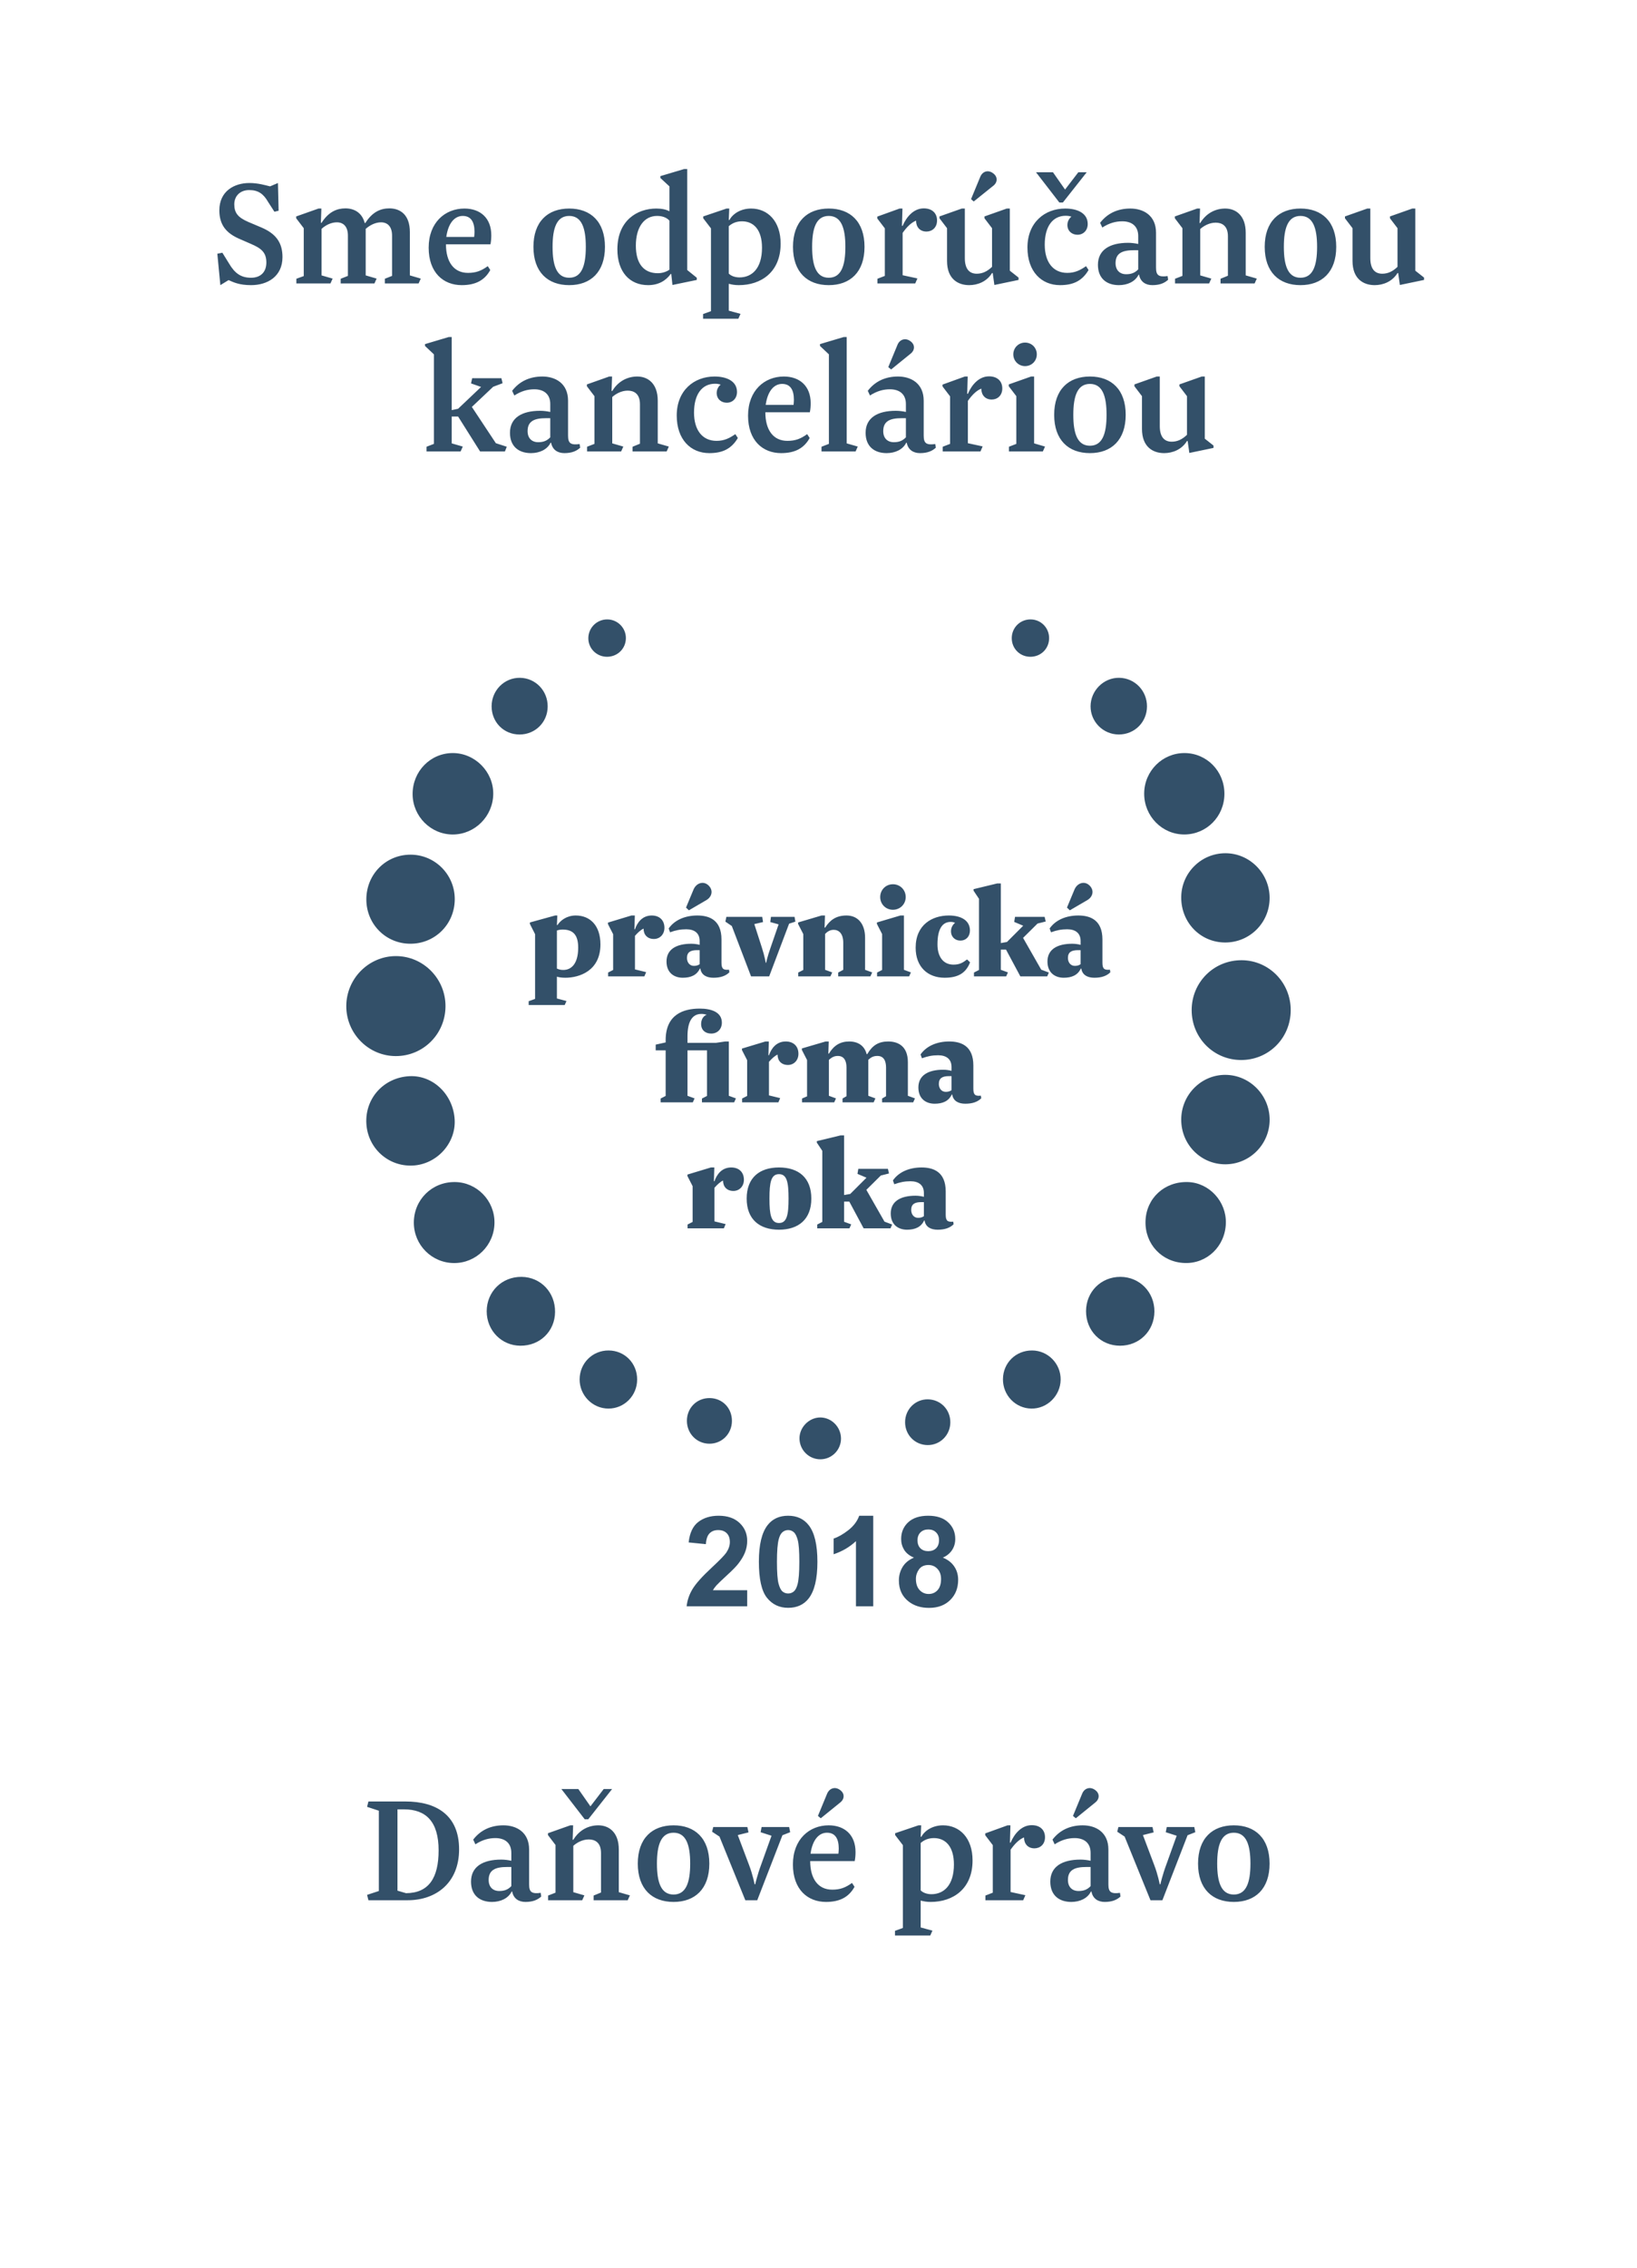 <svg width="156" height="216" viewBox="0 0 156 216" fill="none" xmlns="http://www.w3.org/2000/svg">
<rect width="156" height="216" fill="white"/>
<path d="M23.927 26.456C22.967 26.456 22.375 26.04 21.815 25.08L21.191 24.072L20.711 24.168L20.999 27.16L21.783 26.68C22.247 26.888 22.807 27.16 23.927 27.16C25.479 27.16 26.919 26.344 26.919 24.488C26.919 23.08 26.263 22.248 24.919 21.672L23.671 21.144C22.663 20.712 22.327 20.264 22.327 19.464C22.327 18.648 22.903 18.104 23.751 18.104C24.615 18.104 25.111 18.472 25.543 19.224L26.151 20.168L26.551 20.072L26.487 17.432L25.735 17.752C25.287 17.64 24.583 17.432 23.767 17.432C22.327 17.432 20.903 18.2 20.903 20.04C20.903 21.432 21.575 22.2 22.759 22.728L23.895 23.224C24.871 23.64 25.383 24.024 25.383 25C25.383 25.944 24.807 26.456 23.927 26.456ZM34.85 21.8C35.266 21.432 35.794 21.176 36.306 21.176C36.93 21.176 37.362 21.576 37.362 22.44V26.28L36.674 26.552V27H39.89L40.098 26.536L39.058 26.232V22.104C39.058 20.408 38.098 19.848 37.106 19.848C36.29 19.848 35.49 20.168 34.818 21.24H34.754C34.498 20.248 33.746 19.848 32.914 19.848C32.114 19.848 31.314 20.168 30.642 21.224H30.578L30.626 19.864H30.354L28.226 20.616V20.792L28.946 21.736V26.296L28.242 26.552V27H31.49L31.698 26.536L30.642 26.232V21.8C31.058 21.416 31.602 21.176 32.098 21.176C32.722 21.176 33.154 21.576 33.154 22.44V26.28L32.466 26.552V27H35.682L35.89 26.536L34.85 26.232V21.8ZM42.498 23.272H46.738C46.802 22.968 46.818 22.664 46.818 22.408C46.818 20.76 45.762 19.864 44.258 19.864C42.418 19.864 40.85 21.192 40.85 23.592C40.85 25.976 42.258 27.16 44.002 27.16C45.298 27.16 46.178 26.712 46.722 25.72L46.482 25.352C45.858 25.8 45.362 25.992 44.594 25.992C43.25 25.992 42.498 24.952 42.498 23.272ZM44.098 20.568C44.898 20.568 45.218 21.16 45.218 22.072C45.218 22.232 45.202 22.44 45.186 22.568H42.53C42.722 21.208 43.346 20.568 44.098 20.568ZM57.65 23.512C57.65 21.112 56.29 19.864 54.242 19.864C52.194 19.864 50.834 21.112 50.834 23.512C50.834 25.912 52.194 27.16 54.242 27.16C56.29 27.16 57.65 25.912 57.65 23.512ZM52.658 23.512C52.658 21.704 53.058 20.568 54.242 20.568C55.426 20.568 55.826 21.704 55.826 23.512C55.826 25.32 55.426 26.456 54.242 26.456C53.058 26.456 52.658 25.32 52.658 23.512ZM60.594 23.4C60.594 21.608 61.41 20.568 62.61 20.568C63.058 20.568 63.49 20.68 63.794 21.016V25.688C63.458 25.928 63.026 26.024 62.69 26.024C61.362 26.024 60.594 25.128 60.594 23.4ZM63.97 26.104L64.082 27.144L66.402 26.664V26.456L65.49 25.72V16.104H65.186L62.93 16.776V16.952L63.794 17.752V20.12C63.474 19.96 63.09 19.864 62.546 19.864C60.706 19.864 58.834 21.016 58.834 23.752C58.834 25.896 60.002 27.16 61.762 27.16C62.722 27.16 63.442 26.76 63.922 26.088L63.97 26.104ZM70.408 27.16C72.52 27.16 74.392 25.928 74.392 23.208C74.392 21.064 73.16 19.864 71.576 19.864C70.648 19.864 69.864 20.312 69.512 20.952H69.448L69.496 19.864H69.24L67.016 20.616V20.792L67.752 21.752V29.64L67 29.912V30.36H70.36L70.568 29.896L69.448 29.592V27.032C69.768 27.112 70.024 27.16 70.408 27.16ZM69.448 21.544C69.768 21.272 70.152 21.08 70.712 21.08C71.816 21.08 72.616 21.88 72.616 23.592C72.616 25.592 71.64 26.424 70.472 26.424C70.04 26.424 69.656 26.28 69.448 26.056V21.544ZM82.385 23.512C82.385 21.112 81.025 19.864 78.977 19.864C76.929 19.864 75.569 21.112 75.569 23.512C75.569 25.912 76.929 27.16 78.977 27.16C81.025 27.16 82.385 25.912 82.385 23.512ZM77.393 23.512C77.393 21.704 77.793 20.568 78.977 20.568C80.161 20.568 80.561 21.704 80.561 23.512C80.561 25.32 80.161 26.456 78.977 26.456C77.793 26.456 77.393 25.32 77.393 23.512ZM86.017 26.216V22.184C86.401 21.64 86.817 21.208 87.297 21.016C87.297 21.624 87.665 22.056 88.289 22.056C88.833 22.056 89.297 21.672 89.297 21C89.297 20.312 88.833 19.848 88.033 19.848C87.073 19.848 86.385 20.648 86.017 21.512H85.953L86.001 19.864H85.729L83.601 20.632V20.808L84.321 21.752V26.28L83.617 26.552V27H87.217L87.425 26.52L86.017 26.216ZM94.537 21.736V25.416C94.073 25.864 93.609 26.072 93.081 26.072C92.409 26.072 91.945 25.656 91.945 24.584V19.864H91.657L89.529 20.616V20.792L90.249 21.736V24.856C90.249 26.568 91.289 27.16 92.361 27.16C93.145 27.16 94.025 26.84 94.537 26.008H94.601L94.761 27.144L97.065 26.664V26.44L96.233 25.784V19.864H95.945L93.817 20.616V20.792L94.537 21.736ZM94.665 17.688C95.049 17.4 95.129 16.84 94.617 16.488C94.153 16.152 93.625 16.328 93.417 16.84L92.537 18.968L92.793 19.192L94.665 17.688ZM102.104 20.632C101.88 20.808 101.72 21.096 101.72 21.432C101.72 22.008 102.152 22.36 102.68 22.36C103.24 22.36 103.656 21.944 103.656 21.336C103.656 20.328 102.712 19.864 101.512 19.864C99.56 19.864 97.912 21.192 97.912 23.576C97.912 25.88 99.256 27.16 101.016 27.16C102.2 27.16 103.096 26.808 103.736 25.72L103.496 25.352C102.92 25.752 102.424 25.992 101.704 25.992C100.344 25.992 99.56 24.952 99.56 23.304C99.56 21.528 100.344 20.552 101.56 20.552C101.832 20.552 101.976 20.6 102.104 20.632ZM101.288 19.288L103.56 16.408H102.76L101.496 18.056L100.344 16.408H98.728L100.952 19.288H101.288ZM110.165 22.168C110.165 20.52 108.965 19.864 107.717 19.864C106.501 19.864 105.525 20.328 104.837 21.224L105.045 21.672C105.717 21.24 106.325 21.08 106.949 21.08C107.861 21.08 108.469 21.544 108.469 22.488V23.24C108.197 23.176 107.829 23.128 107.509 23.128C105.733 23.128 104.629 23.816 104.629 25.224C104.629 26.536 105.477 27.16 106.629 27.16C107.445 27.16 108.181 26.824 108.501 26.168H108.549C108.677 26.856 109.189 27.16 109.813 27.16C110.485 27.16 110.949 26.984 111.317 26.648L111.269 26.296C110.421 26.408 110.165 26.232 110.165 25.496V22.168ZM108.469 23.832V25.656C108.133 26.008 107.781 26.12 107.317 26.12C106.709 26.12 106.309 25.736 106.309 25.064C106.309 24.104 106.965 23.832 108.069 23.832H108.469ZM118.712 26.232V22.168C118.712 20.536 117.784 19.864 116.76 19.864C115.896 19.864 114.984 20.248 114.376 21.24H114.312L114.36 19.864H114.088L111.96 20.616V20.792L112.68 21.736V26.28L111.976 26.552V27H115.224L115.432 26.536L114.376 26.232V21.816C114.712 21.512 115.256 21.208 115.848 21.208C116.424 21.208 117.016 21.48 117.016 22.504V26.264L116.312 26.552V27H119.56L119.768 26.536L118.712 26.232ZM127.338 23.512C127.338 21.112 125.978 19.864 123.93 19.864C121.882 19.864 120.522 21.112 120.522 23.512C120.522 25.912 121.882 27.16 123.93 27.16C125.978 27.16 127.338 25.912 127.338 23.512ZM122.346 23.512C122.346 21.704 122.746 20.568 123.93 20.568C125.114 20.568 125.514 21.704 125.514 23.512C125.514 25.32 125.114 26.456 123.93 26.456C122.746 26.456 122.346 25.32 122.346 23.512ZM133.178 21.736V25.416C132.714 25.864 132.25 26.072 131.722 26.072C131.05 26.072 130.586 25.656 130.586 24.584V19.864H130.298L128.17 20.616V20.792L128.89 21.736V24.856C128.89 26.568 129.93 27.16 131.002 27.16C131.786 27.16 132.666 26.84 133.178 26.008H133.242L133.402 27.144L135.706 26.664V26.44L134.874 25.784V19.864H134.586L132.458 20.616V20.792L133.178 21.736ZM43.046 42.232V39.672H43.654L45.75 43H48.118L48.294 42.552L47.254 42.216L44.966 38.76L46.998 36.84L47.894 36.504L47.782 36.024H44.998L44.886 36.52L45.846 36.856L43.654 38.936L43.046 39.064V32.104H42.758L40.502 32.776V32.952L41.35 33.752V42.28L40.646 42.552V43H43.894L44.102 42.536L43.046 42.232ZM54.134 38.168C54.134 36.52 52.934 35.864 51.686 35.864C50.47 35.864 49.494 36.328 48.806 37.224L49.014 37.672C49.686 37.24 50.294 37.08 50.918 37.08C51.83 37.08 52.438 37.544 52.438 38.488V39.24C52.166 39.176 51.798 39.128 51.478 39.128C49.702 39.128 48.598 39.816 48.598 41.224C48.598 42.536 49.446 43.16 50.598 43.16C51.414 43.16 52.15 42.824 52.47 42.168H52.518C52.646 42.856 53.158 43.16 53.782 43.16C54.454 43.16 54.918 42.984 55.286 42.648L55.238 42.296C54.39 42.408 54.134 42.232 54.134 41.496V38.168ZM52.438 39.832V41.656C52.102 42.008 51.75 42.12 51.286 42.12C50.678 42.12 50.278 41.736 50.278 41.064C50.278 40.104 50.934 39.832 52.038 39.832H52.438ZM62.681 42.232V38.168C62.681 36.536 61.753 35.864 60.729 35.864C59.865 35.864 58.953 36.248 58.345 37.24H58.281L58.329 35.864H58.057L55.929 36.616V36.792L56.649 37.736V42.28L55.945 42.552V43H59.193L59.401 42.536L58.345 42.232V37.816C58.681 37.512 59.225 37.208 59.817 37.208C60.393 37.208 60.985 37.48 60.985 38.504V42.264L60.281 42.552V43H63.529L63.737 42.536L62.681 42.232ZM68.682 36.632C68.458 36.808 68.298 37.096 68.298 37.432C68.298 38.008 68.73 38.36 69.258 38.36C69.818 38.36 70.234 37.944 70.234 37.336C70.234 36.328 69.29 35.864 68.09 35.864C66.138 35.864 64.49 37.192 64.49 39.576C64.49 41.88 65.834 43.16 67.594 43.16C68.778 43.16 69.674 42.808 70.314 41.72L70.074 41.352C69.498 41.752 69.002 41.992 68.282 41.992C66.922 41.992 66.138 40.952 66.138 39.304C66.138 37.528 66.922 36.552 68.138 36.552C68.41 36.552 68.554 36.6 68.682 36.632ZM72.935 39.272H77.175C77.239 38.968 77.255 38.664 77.255 38.408C77.255 36.76 76.199 35.864 74.695 35.864C72.855 35.864 71.287 37.192 71.287 39.592C71.287 41.976 72.695 43.16 74.439 43.16C75.735 43.16 76.615 42.712 77.159 41.72L76.919 41.352C76.295 41.8 75.799 41.992 75.031 41.992C73.687 41.992 72.935 40.952 72.935 39.272ZM74.535 36.568C75.335 36.568 75.655 37.16 75.655 38.072C75.655 38.232 75.639 38.44 75.623 38.568H72.967C73.159 37.208 73.783 36.568 74.535 36.568ZM80.686 42.232V32.104H80.398L78.142 32.776V32.952L78.99 33.752V42.28L78.286 42.552V43H81.534L81.742 42.536L80.686 42.232ZM88.025 38.168C88.025 36.52 86.825 35.864 85.577 35.864C84.361 35.864 83.385 36.328 82.697 37.224L82.905 37.672C83.577 37.24 84.185 37.08 84.809 37.08C85.721 37.08 86.329 37.544 86.329 38.488V39.24C86.057 39.176 85.689 39.128 85.369 39.128C83.593 39.128 82.489 39.816 82.489 41.224C82.489 42.536 83.337 43.16 84.489 43.16C85.305 43.16 86.041 42.824 86.361 42.168H86.409C86.537 42.856 87.049 43.16 87.673 43.16C88.345 43.16 88.809 42.984 89.177 42.648L89.129 42.296C88.281 42.408 88.025 42.232 88.025 41.496V38.168ZM86.329 39.832V41.656C85.993 42.008 85.641 42.12 85.177 42.12C84.569 42.12 84.169 41.736 84.169 41.064C84.169 40.104 84.825 39.832 85.929 39.832H86.329ZM86.777 33.688C87.161 33.4 87.257 32.84 86.745 32.488C86.281 32.152 85.737 32.328 85.529 32.84L84.649 34.968L84.921 35.192L86.777 33.688ZM92.235 42.216V38.184C92.619 37.64 93.035 37.208 93.515 37.016C93.515 37.624 93.883 38.056 94.507 38.056C95.051 38.056 95.515 37.672 95.515 37C95.515 36.312 95.051 35.848 94.251 35.848C93.291 35.848 92.603 36.648 92.235 37.512H92.171L92.219 35.864H91.947L89.819 36.632V36.808L90.539 37.752V42.28L89.835 42.552V43H93.435L93.643 42.52L92.235 42.216ZM96.564 33.752C96.564 34.376 97.06 34.872 97.684 34.872C98.324 34.872 98.804 34.376 98.804 33.752C98.804 33.128 98.324 32.632 97.684 32.632C97.06 32.632 96.564 33.128 96.564 33.752ZM98.548 42.232V35.864H98.26L96.132 36.616V36.792L96.852 37.736V42.28L96.148 42.552V43H99.38L99.588 42.536L98.548 42.232ZM107.275 39.512C107.275 37.112 105.915 35.864 103.867 35.864C101.819 35.864 100.459 37.112 100.459 39.512C100.459 41.912 101.819 43.16 103.867 43.16C105.915 43.16 107.275 41.912 107.275 39.512ZM102.283 39.512C102.283 37.704 102.683 36.568 103.867 36.568C105.051 36.568 105.451 37.704 105.451 39.512C105.451 41.32 105.051 42.456 103.867 42.456C102.683 42.456 102.283 41.32 102.283 39.512ZM113.115 37.736V41.416C112.651 41.864 112.187 42.072 111.659 42.072C110.987 42.072 110.523 41.656 110.523 40.584V35.864H110.235L108.107 36.616V36.792L108.827 37.736V40.856C108.827 42.568 109.867 43.16 110.939 43.16C111.723 43.16 112.603 42.84 113.115 42.008H113.179L113.339 43.144L115.643 42.664V42.44L114.811 41.784V35.864H114.523L112.395 36.616V36.792L113.115 37.736Z" fill="#335069"/>
<path d="M71.205 151.471V153H65.433C65.496 152.422 65.683 151.875 65.996 151.359C66.308 150.84 66.925 150.152 67.847 149.297C68.589 148.605 69.044 148.137 69.212 147.891C69.439 147.551 69.552 147.215 69.552 146.883C69.552 146.516 69.453 146.234 69.253 146.039C69.058 145.84 68.787 145.74 68.439 145.74C68.095 145.74 67.822 145.844 67.619 146.051C67.415 146.258 67.298 146.602 67.267 147.082L65.626 146.918C65.724 146.012 66.031 145.361 66.546 144.967C67.062 144.572 67.707 144.375 68.48 144.375C69.328 144.375 69.994 144.604 70.478 145.061C70.962 145.518 71.205 146.086 71.205 146.766C71.205 147.152 71.134 147.521 70.994 147.873C70.857 148.221 70.638 148.586 70.337 148.969C70.138 149.223 69.779 149.588 69.259 150.064C68.74 150.541 68.41 150.857 68.269 151.014C68.132 151.17 68.021 151.322 67.935 151.471H71.205ZM75.107 144.375C75.939 144.375 76.589 144.672 77.058 145.266C77.617 145.969 77.896 147.135 77.896 148.764C77.896 150.389 77.615 151.557 77.052 152.268C76.587 152.854 75.939 153.146 75.107 153.146C74.271 153.146 73.597 152.826 73.085 152.186C72.574 151.541 72.318 150.395 72.318 148.746C72.318 147.129 72.599 145.965 73.162 145.254C73.626 144.668 74.275 144.375 75.107 144.375ZM75.107 145.74C74.908 145.74 74.73 145.805 74.574 145.934C74.418 146.059 74.296 146.285 74.21 146.613C74.097 147.039 74.04 147.756 74.04 148.764C74.04 149.771 74.091 150.465 74.193 150.844C74.294 151.219 74.421 151.469 74.574 151.594C74.73 151.719 74.908 151.781 75.107 151.781C75.306 151.781 75.484 151.719 75.64 151.594C75.796 151.465 75.918 151.236 76.003 150.908C76.117 150.486 76.173 149.771 76.173 148.764C76.173 147.756 76.123 147.064 76.021 146.689C75.919 146.311 75.79 146.059 75.634 145.934C75.482 145.805 75.306 145.74 75.107 145.74ZM83.216 153H81.57V146.795C80.968 147.357 80.259 147.773 79.443 148.043V146.549C79.873 146.408 80.339 146.143 80.843 145.752C81.347 145.357 81.693 144.898 81.88 144.375H83.216V153ZM87.095 148.365C86.669 148.186 86.359 147.939 86.164 147.627C85.972 147.311 85.876 146.965 85.876 146.59C85.876 145.949 86.099 145.42 86.544 145.002C86.994 144.584 87.63 144.375 88.455 144.375C89.271 144.375 89.904 144.584 90.353 145.002C90.806 145.42 91.033 145.949 91.033 146.59C91.033 146.988 90.929 147.344 90.722 147.656C90.515 147.965 90.224 148.201 89.849 148.365C90.326 148.557 90.687 148.836 90.933 149.203C91.183 149.57 91.308 149.994 91.308 150.475C91.308 151.268 91.054 151.912 90.546 152.408C90.043 152.904 89.371 153.152 88.531 153.152C87.749 153.152 87.099 152.947 86.58 152.537C85.966 152.053 85.66 151.389 85.66 150.545C85.66 150.08 85.775 149.654 86.005 149.268C86.236 148.877 86.599 148.576 87.095 148.365ZM87.435 146.707C87.435 147.035 87.527 147.291 87.71 147.475C87.898 147.658 88.146 147.75 88.455 147.75C88.767 147.75 89.017 147.658 89.205 147.475C89.392 147.287 89.486 147.029 89.486 146.701C89.486 146.393 89.392 146.146 89.205 145.963C89.021 145.775 88.777 145.682 88.472 145.682C88.156 145.682 87.904 145.775 87.716 145.963C87.529 146.15 87.435 146.398 87.435 146.707ZM87.283 150.387C87.283 150.84 87.398 151.193 87.628 151.447C87.863 151.701 88.154 151.828 88.501 151.828C88.841 151.828 89.123 151.707 89.345 151.465C89.568 151.219 89.679 150.865 89.679 150.404C89.679 150.002 89.566 149.68 89.339 149.438C89.113 149.191 88.826 149.068 88.478 149.068C88.076 149.068 87.775 149.207 87.576 149.484C87.38 149.762 87.283 150.062 87.283 150.387Z" fill="#335069"/>
<path d="M37.711 100.593C35.114 100.588 32.994 98.444 33 95.83C33.006 93.216 35.13 91.074 37.721 91.069C40.342 91.065 42.475 93.229 42.454 95.87C42.434 98.501 40.328 100.598 37.711 100.593ZM118.263 100.967C115.645 100.959 113.56 98.849 113.562 96.211C113.564 93.553 115.68 91.447 118.333 91.462C120.939 91.477 123.021 93.613 123 96.25C122.98 98.894 120.89 100.975 118.263 100.967ZM39.113 89.891C36.773 89.894 34.916 88.031 34.911 85.678C34.907 83.289 36.764 81.408 39.125 81.408C41.469 81.409 43.363 83.334 43.336 85.687C43.31 88.043 41.454 89.89 39.113 89.891ZM43.328 106.65C43.45 108.907 41.615 110.911 39.328 111.02C36.993 111.131 35.041 109.359 34.912 107.015C34.78 104.602 36.581 102.628 39.024 102.508C41.264 102.397 43.197 104.258 43.328 106.65ZM112.566 106.647C112.566 104.28 114.477 102.356 116.801 102.381C119.107 102.407 120.99 104.324 120.992 106.648C120.993 108.982 119.119 110.883 116.799 110.901C114.453 110.92 112.566 109.025 112.566 106.647ZM116.747 89.773C114.394 89.765 112.556 87.874 112.566 85.473C112.575 83.145 114.469 81.263 116.793 81.271C119.098 81.279 120.987 83.191 120.99 85.521C120.995 87.883 119.1 89.782 116.747 89.773ZM43.142 71.73C45.261 71.726 47.028 73.508 47.005 75.626C46.981 77.749 45.263 79.475 43.164 79.486C41.063 79.496 39.329 77.764 39.32 75.647C39.311 73.476 41.011 71.733 43.142 71.73ZM43.267 120.308C41.147 120.298 39.44 118.584 39.437 116.463C39.435 114.278 41.158 112.572 43.347 112.591C45.449 112.608 47.15 114.363 47.122 116.484C47.095 118.615 45.378 120.317 43.267 120.308ZM116.82 116.519C116.755 118.711 115.019 120.381 112.889 120.303C110.712 120.223 109.097 118.494 109.163 116.314C109.227 114.128 110.979 112.519 113.211 112.592C115.238 112.659 116.881 114.447 116.82 116.519ZM116.682 75.612C116.68 77.759 114.99 79.476 112.872 79.484C110.744 79.493 109.02 77.733 109.036 75.571C109.053 73.436 110.77 71.723 112.886 71.73C115 71.736 116.685 73.457 116.682 75.612ZM106.731 128.181C104.894 128.178 103.49 126.746 103.496 124.884C103.501 123.039 104.929 121.617 106.772 121.622C108.601 121.628 110.022 123.076 110.011 124.926C110.001 126.769 108.575 128.185 106.731 128.181ZM49.581 128.181C47.785 128.167 46.379 126.725 46.381 124.901C46.383 123.035 47.838 121.6 49.705 121.622C51.528 121.644 52.915 123.099 52.895 124.968C52.878 126.811 51.449 128.197 49.581 128.181ZM57.992 128.633C59.53 128.637 60.723 129.849 60.718 131.404C60.714 132.943 59.488 134.176 57.97 134.168C56.462 134.161 55.228 132.904 55.236 131.382C55.245 129.841 56.459 128.63 57.992 128.633ZM98.356 128.633C99.873 128.64 101.103 129.902 101.076 131.426C101.051 132.948 99.788 134.19 98.287 134.168C96.768 134.147 95.563 132.897 95.578 131.357C95.594 129.814 96.806 128.626 98.356 128.633ZM109.304 67.291C109.297 68.79 108.116 69.963 106.618 69.961C105.133 69.96 103.925 68.756 103.927 67.279C103.93 65.779 105.177 64.539 106.659 64.561C108.139 64.584 109.311 65.795 109.304 67.291ZM49.509 69.962C48.008 69.961 46.85 68.793 46.849 67.278C46.848 65.759 48.063 64.541 49.556 64.562C51.033 64.584 52.199 65.792 52.192 67.295C52.186 68.792 51.009 69.963 49.509 69.962ZM90.563 135.486C90.555 136.692 89.596 137.652 88.403 137.645C87.199 137.638 86.257 136.689 86.252 135.477C86.246 134.243 87.228 133.262 88.442 133.289C89.647 133.315 90.571 134.272 90.563 135.486ZM69.75 135.352C69.743 136.567 68.803 137.516 67.607 137.514C66.41 137.513 65.468 136.562 65.459 135.349C65.451 134.107 66.406 133.152 67.64 133.168C68.852 133.185 69.756 134.12 69.75 135.352ZM78.199 139C77.115 139.012 76.222 138.15 76.188 137.059C76.156 135.976 77.085 135.016 78.168 135.015C79.235 135.014 80.131 135.914 80.144 137.001C80.158 138.089 79.284 138.988 78.199 139ZM98.208 59C99.198 59.003 99.983 59.799 99.977 60.795C99.97 61.792 99.187 62.563 98.184 62.559C97.185 62.554 96.409 61.77 96.416 60.771C96.423 59.779 97.215 58.996 98.208 59ZM57.831 62.559C56.835 62.55 56.044 61.744 56.066 60.758C56.088 59.77 56.895 58.992 57.883 59C58.868 59.009 59.663 59.825 59.645 60.809C59.626 61.8 58.833 62.567 57.831 62.559Z" fill="#335069"/>
<path d="M53.878 93.13C55.204 93.13 57.219 92.48 57.219 89.958C57.219 88.138 56.218 87.202 54.866 87.202C54.008 87.202 53.41 87.67 53.124 88.112H53.072L53.111 87.202H52.903L50.498 87.865V88.008L50.992 88.983V95.145L50.381 95.366V95.73H53.813L53.982 95.353L53.072 95.106V93.026C53.215 93.078 53.488 93.13 53.878 93.13ZM53.072 88.632C53.176 88.593 53.384 88.541 53.605 88.541C54.502 88.541 55.1 88.931 55.1 90.257C55.1 91.83 54.424 92.389 53.683 92.389C53.436 92.389 53.28 92.35 53.072 92.259V88.632ZM60.51 92.337V89.139C60.796 88.814 61.069 88.567 61.329 88.45C61.329 89.035 61.693 89.438 62.317 89.438C62.876 89.438 63.318 89.009 63.318 88.372C63.318 87.657 62.85 87.202 62.109 87.202C61.186 87.202 60.718 87.904 60.51 88.515H60.458L60.497 87.202H60.172L57.936 87.878V88.021L58.43 88.983V92.389L57.949 92.636V93H61.407L61.576 92.597L60.51 92.337ZM68.755 89.49C68.755 87.618 67.585 87.202 66.454 87.202C65.284 87.202 64.283 87.631 63.724 88.437L63.854 88.801C64.4 88.606 64.829 88.515 65.401 88.515C66.194 88.515 66.675 88.892 66.675 89.633V89.997C66.48 89.945 66.181 89.893 65.882 89.893C64.452 89.893 63.516 90.426 63.516 91.583C63.516 92.675 64.257 93.13 65.063 93.13C65.817 93.13 66.402 92.896 66.701 92.246L66.74 92.259C66.844 92.896 67.364 93.13 67.988 93.13C68.664 93.13 69.158 92.961 69.509 92.61L69.47 92.363C68.95 92.415 68.755 92.298 68.755 91.713V89.49ZM66.675 90.504V91.843C66.48 91.973 66.311 91.999 66.116 91.999C65.726 91.999 65.466 91.674 65.466 91.245C65.466 90.686 65.817 90.504 66.415 90.504H66.675ZM67.299 85.746C67.884 85.408 67.988 84.758 67.494 84.316C67.026 83.887 66.35 84.108 66.09 84.732L65.375 86.448L65.648 86.708L67.299 85.746ZM73.444 90.231C73.118 91.141 73.014 91.7 73.014 91.7H72.963C72.963 91.7 72.897 91.167 72.599 90.244L71.883 88.021L72.716 87.826L72.638 87.332H69.219L69.127 87.787L69.739 88.203L71.572 93H73.3L75.198 87.982L75.796 87.787L75.719 87.332H73.469L73.404 87.826L74.198 88.047L73.444 90.231ZM82.439 92.376V89.321C82.439 87.995 81.75 87.202 80.671 87.202C79.618 87.202 79.059 87.696 78.63 88.359H78.578L78.617 87.202H78.292L76.056 87.865V88.008L76.55 88.97V92.389L76.069 92.636V93H79.137L79.306 92.623L78.63 92.376V88.957C78.812 88.775 79.059 88.567 79.449 88.567C79.956 88.567 80.359 88.944 80.359 89.789V92.376L79.878 92.636V93H82.946L83.115 92.623L82.439 92.376ZM83.88 85.447C83.88 86.123 84.413 86.656 85.089 86.656C85.778 86.656 86.311 86.123 86.311 85.447C86.311 84.758 85.778 84.225 85.089 84.225C84.413 84.225 83.88 84.758 83.88 85.447ZM86.142 92.376V87.202H85.804L83.568 87.865V88.008L84.062 88.97V92.389L83.581 92.636V93H86.636L86.805 92.623L86.142 92.376ZM91.015 87.904C90.794 88.073 90.625 88.346 90.625 88.723C90.625 89.204 90.989 89.594 91.522 89.594C92.055 89.594 92.432 89.204 92.432 88.632C92.432 87.696 91.626 87.202 90.417 87.202C88.831 87.202 87.258 88.086 87.258 90.27C87.258 92.103 88.415 93.13 90.014 93.13C91.288 93.13 92.042 92.701 92.445 91.661L92.159 91.388C91.73 91.713 91.431 91.882 90.859 91.882C89.897 91.882 89.338 91.141 89.338 89.958C89.338 88.372 89.871 87.813 90.599 87.813C90.794 87.813 90.924 87.852 91.015 87.904ZM95.376 92.376V90.452H95.87L97.235 93H99.796L99.952 92.636L99.224 92.363L97.495 89.334L98.873 87.969L99.653 87.774L99.549 87.332H96.728L96.65 87.813L97.508 88.177L95.961 89.724L95.376 89.828V84.147H95.038L92.776 84.693V84.836L93.296 85.616V92.389L92.815 92.636V93H95.883L96.052 92.623L95.376 92.376ZM105.058 89.49C105.058 87.618 103.888 87.202 102.757 87.202C101.587 87.202 100.586 87.631 100.027 88.437L100.157 88.801C100.703 88.606 101.132 88.515 101.704 88.515C102.497 88.515 102.978 88.892 102.978 89.633V89.997C102.783 89.945 102.484 89.893 102.185 89.893C100.755 89.893 99.819 90.426 99.819 91.583C99.819 92.675 100.56 93.13 101.366 93.13C102.12 93.13 102.705 92.896 103.004 92.246L103.043 92.259C103.147 92.896 103.667 93.13 104.291 93.13C104.967 93.13 105.461 92.961 105.812 92.61L105.773 92.363C105.253 92.415 105.058 92.298 105.058 91.713V89.49ZM102.978 90.504V91.843C102.783 91.973 102.614 91.999 102.419 91.999C102.029 91.999 101.769 91.674 101.769 91.245C101.769 90.686 102.12 90.504 102.718 90.504H102.978ZM103.602 85.746C104.187 85.408 104.291 84.758 103.797 84.316C103.329 83.887 102.653 84.108 102.393 84.732L101.678 86.448L101.951 86.708L103.602 85.746ZM69.454 104.376V99.202H69.116L68.232 99.332H65.515V98.721C65.515 97.317 65.957 96.576 66.841 96.576C67.049 96.576 67.14 96.602 67.348 96.654C66.997 96.784 66.815 97.135 66.815 97.538C66.815 98.123 67.218 98.448 67.777 98.448C68.375 98.448 68.791 98.019 68.791 97.408C68.791 96.407 67.79 96.069 66.685 96.069C65.112 96.069 63.435 96.641 63.435 99.072V99.293L62.486 99.501V100.047H63.435V104.389L62.954 104.636V105H66.022L66.191 104.623L65.515 104.376V100.047H67.374V104.389L66.893 104.636V105H69.961L70.13 104.623L69.454 104.376ZM73.28 104.337V101.139C73.566 100.814 73.839 100.567 74.099 100.45C74.099 101.035 74.463 101.438 75.087 101.438C75.646 101.438 76.088 101.009 76.088 100.372C76.088 99.657 75.62 99.202 74.879 99.202C73.956 99.202 73.488 99.904 73.28 100.515H73.228L73.267 99.202H72.942L70.706 99.878V100.021L71.2 100.983V104.389L70.719 104.636V105H74.177L74.346 104.597L73.28 104.337ZM82.747 100.944C83.033 100.684 83.254 100.58 83.618 100.58C84.216 100.58 84.437 101.048 84.437 101.685V104.415L84.06 104.636V105H87.024L87.193 104.623L86.517 104.376V101.178C86.517 99.657 85.594 99.202 84.645 99.202C83.722 99.202 83.137 99.566 82.643 100.411H82.591C82.383 99.605 81.772 99.202 80.927 99.202C80.082 99.202 79.471 99.566 78.99 100.359H78.938L78.977 99.202H78.678L76.416 99.865V100.008L76.91 100.97V104.428L76.429 104.636V105H79.497L79.666 104.623L78.99 104.376V100.957C79.302 100.671 79.536 100.58 79.848 100.58C80.446 100.58 80.667 101.061 80.667 101.672V104.415L80.29 104.636V105H83.254L83.423 104.623L82.747 104.376V100.944ZM92.757 101.49C92.757 99.618 91.587 99.202 90.456 99.202C89.286 99.202 88.285 99.631 87.726 100.437L87.856 100.801C88.402 100.606 88.831 100.515 89.403 100.515C90.196 100.515 90.677 100.892 90.677 101.633V101.997C90.482 101.945 90.183 101.893 89.884 101.893C88.454 101.893 87.518 102.426 87.518 103.583C87.518 104.675 88.259 105.13 89.065 105.13C89.819 105.13 90.404 104.896 90.703 104.246L90.742 104.259C90.846 104.896 91.366 105.13 91.99 105.13C92.666 105.13 93.16 104.961 93.511 104.61L93.472 104.363C92.952 104.415 92.757 104.298 92.757 103.713V101.49ZM90.677 102.504V103.843C90.482 103.973 90.313 103.999 90.118 103.999C89.728 103.999 89.468 103.674 89.468 103.245C89.468 102.686 89.819 102.504 90.417 102.504H90.677ZM68.084 116.337V113.139C68.37 112.814 68.643 112.567 68.903 112.45C68.903 113.035 69.267 113.438 69.891 113.438C70.45 113.438 70.892 113.009 70.892 112.372C70.892 111.657 70.424 111.202 69.683 111.202C68.76 111.202 68.292 111.904 68.084 112.515H68.032L68.071 111.202H67.746L65.51 111.878V112.021L66.004 112.983V116.389L65.523 116.636V117H68.981L69.15 116.597L68.084 116.337ZM77.317 114.166C77.317 112.177 76.095 111.202 74.236 111.202C72.377 111.202 71.155 112.177 71.155 114.166C71.155 116.142 72.377 117.13 74.236 117.13C76.095 117.13 77.317 116.142 77.317 114.166ZM73.326 114.166C73.326 112.606 73.482 111.839 74.236 111.839C74.99 111.839 75.146 112.606 75.146 114.166C75.146 115.713 74.99 116.493 74.236 116.493C73.482 116.493 73.326 115.713 73.326 114.166ZM80.441 116.376V114.452H80.935L82.3 117H84.861L85.017 116.636L84.289 116.363L82.56 113.334L83.938 111.969L84.718 111.774L84.614 111.332H81.793L81.715 111.813L82.573 112.177L81.026 113.724L80.441 113.828V108.147H80.103L77.841 108.693V108.836L78.361 109.616V116.389L77.88 116.636V117H80.948L81.117 116.623L80.441 116.376ZM90.123 113.49C90.123 111.618 88.953 111.202 87.822 111.202C86.652 111.202 85.651 111.631 85.092 112.437L85.222 112.801C85.768 112.606 86.197 112.515 86.769 112.515C87.562 112.515 88.043 112.892 88.043 113.633V113.997C87.848 113.945 87.549 113.893 87.25 113.893C85.82 113.893 84.884 114.426 84.884 115.583C84.884 116.675 85.625 117.13 86.431 117.13C87.185 117.13 87.77 116.896 88.069 116.246L88.108 116.259C88.212 116.896 88.732 117.13 89.356 117.13C90.032 117.13 90.526 116.961 90.877 116.61L90.838 116.363C90.318 116.415 90.123 116.298 90.123 115.713V113.49ZM88.043 114.504V115.843C87.848 115.973 87.679 115.999 87.484 115.999C87.094 115.999 86.834 115.674 86.834 115.245C86.834 114.686 87.185 114.504 87.783 114.504H88.043Z" fill="#335069"/>
<path d="M35.11 171.592L34.982 172.104L36.102 172.472V180.12L34.982 180.488L35.11 181H38.854C41.542 181 43.75 179.352 43.75 176.152C43.75 172.888 41.574 171.592 38.63 171.592H35.11ZM37.878 180.088V172.344H38.502C40.598 172.344 41.798 173.512 41.798 176.248C41.798 178.888 40.854 180.312 38.694 180.328L37.878 180.088ZM50.423 176.168C50.423 174.52 49.223 173.864 47.975 173.864C46.759 173.864 45.783 174.328 45.095 175.224L45.303 175.672C45.975 175.24 46.583 175.08 47.207 175.08C48.119 175.08 48.727 175.544 48.727 176.488V177.24C48.455 177.176 48.087 177.128 47.767 177.128C45.991 177.128 44.887 177.816 44.887 179.224C44.887 180.536 45.735 181.16 46.887 181.16C47.703 181.16 48.439 180.824 48.759 180.168H48.807C48.935 180.856 49.447 181.16 50.071 181.16C50.743 181.16 51.207 180.984 51.575 180.648L51.527 180.296C50.679 180.408 50.423 180.232 50.423 179.496V176.168ZM48.727 177.832V179.656C48.391 180.008 48.039 180.12 47.575 180.12C46.967 180.12 46.567 179.736 46.567 179.064C46.567 178.104 47.223 177.832 48.327 177.832H48.727ZM58.97 180.232V176.168C58.97 174.536 58.042 173.864 57.018 173.864C56.154 173.864 55.242 174.248 54.634 175.24H54.57L54.618 173.864H54.346L52.218 174.616V174.792L52.938 175.736V180.28L52.234 180.552V181H55.482L55.69 180.536L54.634 180.232V175.816C54.97 175.512 55.514 175.208 56.106 175.208C56.682 175.208 57.274 175.48 57.274 176.504V180.264L56.57 180.552V181H59.818L60.026 180.536L58.97 180.232ZM56.058 173.288L58.33 170.408H57.53L56.266 172.056L55.114 170.408H53.498L55.722 173.288H56.058ZM67.596 177.512C67.596 175.112 66.236 173.864 64.188 173.864C62.139 173.864 60.779 175.112 60.779 177.512C60.779 179.912 62.139 181.16 64.188 181.16C66.236 181.16 67.596 179.912 67.596 177.512ZM62.603 177.512C62.603 175.704 63.004 174.568 64.188 174.568C65.371 174.568 65.772 175.704 65.772 177.512C65.772 179.32 65.371 180.456 64.188 180.456C63.004 180.456 62.603 179.32 62.603 177.512ZM72.547 177.576C72.163 178.6 71.971 179.48 71.971 179.48H71.907C71.907 179.48 71.747 178.584 71.363 177.592L70.307 174.792L71.331 174.536L71.219 174.024H67.971L67.859 174.472L68.563 174.936L71.027 181H72.163L74.563 174.808L75.299 174.52L75.203 174.024H72.579L72.483 174.52L73.523 174.856L72.547 177.576ZM77.209 177.272H81.449C81.513 176.968 81.529 176.664 81.529 176.408C81.529 174.76 80.473 173.864 78.969 173.864C77.129 173.864 75.561 175.192 75.561 177.592C75.561 179.976 76.969 181.16 78.713 181.16C80.009 181.16 80.889 180.712 81.433 179.72L81.193 179.352C80.569 179.8 80.073 179.992 79.305 179.992C77.961 179.992 77.209 178.952 77.209 177.272ZM78.809 174.568C79.609 174.568 79.929 175.16 79.929 176.072C79.929 176.232 79.913 176.44 79.897 176.568H77.241C77.433 175.208 78.057 174.568 78.809 174.568ZM80.073 171.688C80.457 171.4 80.553 170.84 80.041 170.488C79.577 170.152 79.049 170.328 78.825 170.84L77.945 172.968L78.217 173.192L80.073 171.688ZM88.697 181.16C90.809 181.16 92.681 179.928 92.681 177.208C92.681 175.064 91.449 173.864 89.865 173.864C88.937 173.864 88.153 174.312 87.801 174.952H87.737L87.785 173.864H87.529L85.305 174.616V174.792L86.041 175.752V183.64L85.289 183.912V184.36H88.649L88.857 183.896L87.737 183.592V181.032C88.057 181.112 88.313 181.16 88.697 181.16ZM87.737 175.544C88.057 175.272 88.441 175.08 89.001 175.08C90.105 175.08 90.905 175.88 90.905 177.592C90.905 179.592 89.929 180.424 88.761 180.424C88.329 180.424 87.945 180.28 87.737 180.056V175.544ZM96.306 180.216V176.184C96.69 175.64 97.106 175.208 97.586 175.016C97.586 175.624 97.954 176.056 98.578 176.056C99.122 176.056 99.586 175.672 99.586 175C99.586 174.312 99.122 173.848 98.322 173.848C97.362 173.848 96.674 174.648 96.306 175.512H96.242L96.29 173.864H96.018L93.89 174.632V174.808L94.61 175.752V180.28L93.906 180.552V181H97.506L97.714 180.52L96.306 180.216ZM105.626 176.168C105.626 174.52 104.426 173.864 103.178 173.864C101.962 173.864 100.986 174.328 100.298 175.224L100.506 175.672C101.178 175.24 101.786 175.08 102.41 175.08C103.322 175.08 103.93 175.544 103.93 176.488V177.24C103.658 177.176 103.29 177.128 102.97 177.128C101.194 177.128 100.09 177.816 100.09 179.224C100.09 180.536 100.938 181.16 102.09 181.16C102.906 181.16 103.642 180.824 103.962 180.168H104.01C104.138 180.856 104.65 181.16 105.274 181.16C105.946 181.16 106.41 180.984 106.778 180.648L106.73 180.296C105.882 180.408 105.626 180.232 105.626 179.496V176.168ZM103.93 177.832V179.656C103.594 180.008 103.242 180.12 102.778 180.12C102.17 180.12 101.77 179.736 101.77 179.064C101.77 178.104 102.426 177.832 103.53 177.832H103.93ZM104.378 171.688C104.762 171.4 104.858 170.84 104.346 170.488C103.882 170.152 103.338 170.328 103.13 170.84L102.25 172.968L102.522 173.192L104.378 171.688ZM111.156 177.576C110.772 178.6 110.58 179.48 110.58 179.48H110.516C110.516 179.48 110.356 178.584 109.972 177.592L108.916 174.792L109.94 174.536L109.828 174.024H106.58L106.468 174.472L107.172 174.936L109.636 181H110.772L113.172 174.808L113.908 174.52L113.812 174.024H111.188L111.092 174.52L112.132 174.856L111.156 177.576ZM120.986 177.512C120.986 175.112 119.626 173.864 117.578 173.864C115.53 173.864 114.17 175.112 114.17 177.512C114.17 179.912 115.53 181.16 117.578 181.16C119.626 181.16 120.986 179.912 120.986 177.512ZM115.994 177.512C115.994 175.704 116.394 174.568 117.578 174.568C118.762 174.568 119.162 175.704 119.162 177.512C119.162 179.32 118.762 180.456 117.578 180.456C116.394 180.456 115.994 179.32 115.994 177.512Z" fill="#335069"/>
</svg>

